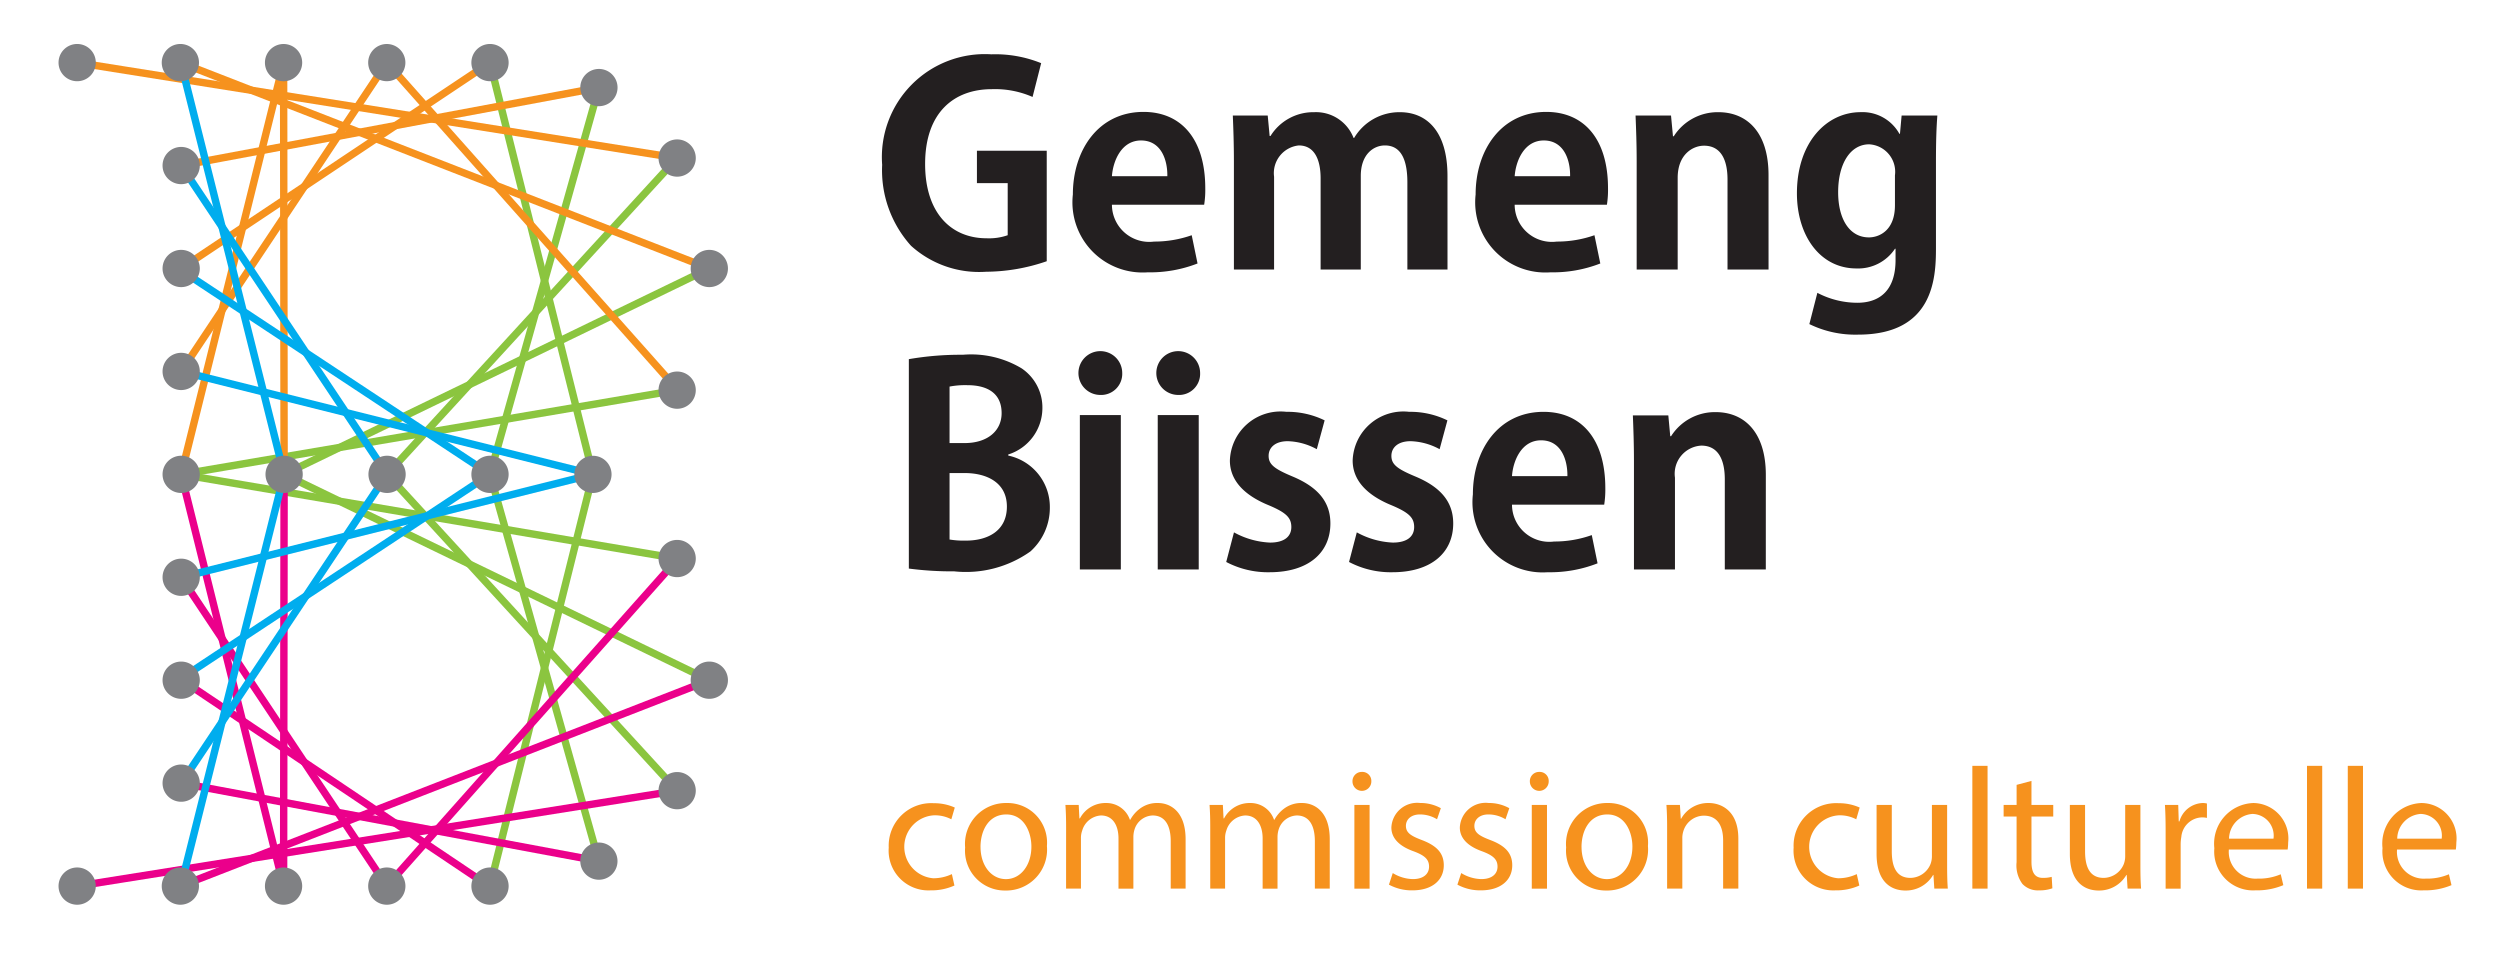 <svg id="Layer_1" data-name="Layer 1" xmlns="http://www.w3.org/2000/svg" viewBox="0 0 107.656 41.225"><defs><style>.cls-1{fill:#231f20;}.cls-2{fill:#8bc53f;}.cls-3{fill:#f6921e;}.cls-4{fill:#eb008b;}.cls-5{fill:#00adee;}.cls-6{fill:#808184;}</style></defs><title>MOL_DES_commission culturelle</title><path class="cls-1" d="M45.075,11.249a8.101,8.101,0,0,1-2.613.453,4.37,4.37,0,0,1-3.232-1.119A4.856,4.856,0,0,1,37.988,7.098a4.435,4.435,0,0,1,4.701-4.759,5.267,5.267,0,0,1,2.146.381l-.37,1.455A4.027,4.027,0,0,0,42.712,3.84c-1.634,0-2.874,1.004-2.874,3.222,0,2.124,1.133,3.199,2.648,3.199a2.434,2.434,0,0,0,.908-.132V7.885H42.069V6.49h3.006Z"/><path class="cls-1" d="M51.569,11.346a5.62,5.62,0,0,1-2.148.381,3.021,3.021,0,0,1-3.221-3.351c0-1.909,1.098-3.557,3.041-3.557,1.611,0,2.661,1.148,2.661,3.293a4.05,4.05,0,0,1-.048.705H47.882a1.607,1.607,0,0,0,1.815,1.586,4.855,4.855,0,0,0,1.621-.274Zm-1.301-3.759c.013-.692-.263-1.538-1.133-1.538-.846,0-1.205.883-1.253,1.538Z"/><path class="cls-1" d="M62.333,11.607H60.605V7.851c0-.956-.264-1.588-.968-1.588-.488,0-1.038.382-1.038,1.311V11.607H56.869V7.684c0-.789-.251-1.421-.942-1.421a1.198,1.198,0,0,0-1.062,1.348V11.607H53.135V6.966c0-.774-.023-1.406-.047-1.991H54.591l.083.881h.037a2.173,2.173,0,0,1,1.883-1.025,1.732,1.732,0,0,1,1.694,1.11h.024a2.266,2.266,0,0,1,1.969-1.11c1.158,0,2.051.823,2.051,2.743Z"/><path class="cls-1" d="M68.913,11.346a5.623,5.623,0,0,1-2.148.381,3.022,3.022,0,0,1-3.221-3.351c0-1.909,1.098-3.557,3.041-3.557,1.611,0,2.66,1.148,2.66,3.293a4.057,4.057,0,0,1-.048.705H65.225a1.606,1.606,0,0,0,1.815,1.586,4.855,4.855,0,0,0,1.621-.274Zm-1.301-3.759c.013-.692-.263-1.538-1.133-1.538-.846,0-1.206.883-1.253,1.538Z"/><path class="cls-1" d="M76.158,11.607H74.391V7.731c0-.812-.261-1.457-1.013-1.457-.478,0-1.133.371-1.133,1.384V11.607H70.479V6.966c0-.774-.025-1.406-.048-1.991h1.527l.084.893h.035a2.239,2.239,0,0,1,1.921-1.037c1.216,0,2.159.846,2.159,2.708Z"/><path class="cls-1" d="M83.427,4.976c-.037.476-.06,1.061-.06,1.978v3.747c0,1.299-.12,3.709-3.352,3.709a4.501,4.501,0,0,1-2.1-.454l.345-1.346a3.72,3.72,0,0,0,1.72.428c.989,0,1.647-.561,1.647-1.838v-.488h-.025a1.902,1.902,0,0,1-1.658.848c-1.574,0-2.564-1.42-2.564-3.235,0-2.192,1.276-3.495,2.744-3.495a1.815,1.815,0,0,1,1.668.932h.025l.071-.786Zm-1.826,2.576a1.184,1.184,0,0,0-1.109-1.337c-.799,0-1.337.812-1.337,2.063,0,1.158.49,1.945,1.326,1.945.404,0,1.12-.261,1.12-1.384Z"/><path class="cls-1" d="M43.418,19.618a2.262,2.262,0,0,1,1.791,2.243,2.526,2.526,0,0,1-.835,1.884A4.797,4.797,0,0,1,41.093,24.604a14.36,14.36,0,0,1-1.956-.12V15.466a13.078,13.078,0,0,1,2.326-.189,4.224,4.224,0,0,1,2.53.585,2.032,2.032,0,0,1,.895,1.727,2.098,2.098,0,0,1-1.47,1.982Zm-1.883-.538c1.001,0,1.597-.535,1.597-1.288,0-.906-.68-1.205-1.467-1.205a3.564,3.564,0,0,0-.775.06v2.432Zm-.645,4.153a3.784,3.784,0,0,0,.703.047c.956,0,1.766-.428,1.766-1.465,0-1.063-.907-1.444-1.813-1.444h-.656Z"/><path class="cls-1" d="M47.371,17.007a.943.943,0,1,1,.955-.944.91.91,0,0,1-.955.944m.895,7.515h-1.765v-6.647h1.765Z"/><path class="cls-1" d="M50.726,17.007a.943.943,0,1,1,.954-.944.909.909,0,0,1-.954.944m.894,7.515h-1.765v-6.647h1.765Z"/><path class="cls-1" d="M56.704,19.344A2.745,2.745,0,0,0,55.453,18.999c-.538,0-.823.272-.823.632,0,.368.25.56,1.013.881,1.122.465,1.647,1.11,1.647,2.029,0,1.265-.953,2.101-2.613,2.101a3.865,3.865,0,0,1-1.873-.442l.334-1.275a3.528,3.528,0,0,0,1.553.44c.619,0,.917-.264.917-.67,0-.403-.227-.62-.953-.929-1.241-.502-1.693-1.205-1.693-1.933a2.183,2.183,0,0,1,2.433-2.099,3.636,3.636,0,0,1,1.647.368Z"/><path class="cls-1" d="M61.993,19.344a2.753,2.753,0,0,0-1.251-.345c-.538,0-.825.272-.825.632,0,.368.25.56,1.015.881,1.122.465,1.647,1.11,1.647,2.029,0,1.265-.955,2.101-2.614,2.101a3.861,3.861,0,0,1-1.872-.442l.334-1.275a3.521,3.521,0,0,0,1.551.44c.62,0,.919-.264.919-.67,0-.403-.227-.62-.954-.929-1.241-.502-1.694-1.205-1.694-1.933a2.184,2.184,0,0,1,2.433-2.099,3.636,3.636,0,0,1,1.647.368Z"/><path class="cls-1" d="M68.795,24.258a5.594,5.594,0,0,1-2.148.384,3.023,3.023,0,0,1-3.221-3.353c0-1.909,1.098-3.554,3.042-3.554,1.61,0,2.661,1.145,2.661,3.293a4.199,4.199,0,0,1-.048.703H65.11a1.606,1.606,0,0,0,1.813,1.588,4.797,4.797,0,0,0,1.623-.277ZM67.496,20.502c.011-.692-.263-1.541-1.133-1.541-.848,0-1.206.883-1.253,1.541Z"/><path class="cls-1" d="M76.04,24.522H74.274V20.643c0-.812-.261-1.454-1.013-1.454A1.213,1.213,0,0,0,72.128,20.571v3.951H70.362v-4.643c0-.774-.024-1.406-.047-1.991h1.527l.083.896h.036a2.232,2.232,0,0,1,1.922-1.037c1.216,0,2.158.846,2.158,2.706Z"/><polygon class="cls-2" points="7.83 20.27 7.806 20.265 7.751 20.58 29.133 24.211 29.157 24.216 29.206 23.924 29.21 23.9 7.83 20.27"/><polygon class="cls-2" points="12.304 20.283 12.283 20.272 12.144 20.561 30.475 29.438 30.496 29.447 30.636 29.16 12.304 20.283"/><polygon class="cls-2" points="16.786 20.318 16.77 20.3 16.534 20.516 29.042 34.156 29.058 34.174 29.294 33.958 16.786 20.318"/><polygon class="cls-2" points="21.254 20.384 21.247 20.361 20.942 20.446 25.636 37.125 25.645 37.148 25.949 37.062 21.254 20.384"/><polygon class="cls-2" points="25.384 20.365 20.945 38.12 20.94 38.143 21.251 38.22 25.688 20.464 25.694 20.442 25.384 20.365"/><polygon class="cls-2" points="29.157 16.638 7.775 20.269 7.752 20.273 7.802 20.565 7.806 20.589 29.187 16.957 29.21 16.953 29.157 16.638"/><polygon class="cls-2" points="30.498 11.406 12.166 20.282 12.144 20.293 12.282 20.581 30.614 11.705 30.636 11.695 30.498 11.406"/><polygon class="cls-2" points="29.077 6.696 29.058 6.68 16.55 20.318 16.534 20.336 16.751 20.535 16.77 20.551 29.278 6.913 29.294 6.895 29.077 6.696"/><polygon class="cls-2" points="25.644 3.705 20.948 20.384 20.942 20.407 21.248 20.494 25.944 3.815 25.949 3.792 25.644 3.705"/><polygon class="cls-2" points="21.257 2.657 21.251 2.634 20.964 2.705 20.94 2.711 25.378 20.466 25.384 20.489 25.695 20.412 21.257 2.657"/><polygon class="cls-3" points="7.825 2.546 7.803 2.538 7.688 2.835 30.488 11.71 30.51 11.718 30.625 11.421 7.825 2.546"/><polygon class="cls-3" points="25.788 3.633 25.784 3.61 7.773 6.971 7.749 6.975 7.804 7.267 7.809 7.29 25.82 3.929 25.844 3.925 25.788 3.633"/><polygon class="cls-3" points="21.032 2.549 7.714 11.428 7.694 11.441 7.872 11.707 21.19 2.828 21.21 2.815 21.032 2.549"/><polygon class="cls-3" points="16.537 2.587 7.669 15.906 7.656 15.925 7.923 16.103 16.79 2.784 16.803 2.763 16.537 2.587"/><polygon class="cls-3" points="12.063 2.633 7.647 20.389 7.641 20.412 7.952 20.489 12.367 2.733 12.373 2.711 12.063 2.633"/><polygon class="cls-3" points="3.348 2.537 3.325 2.533 3.274 2.849 29.135 6.963 29.158 6.967 29.209 6.652 3.348 2.537"/><polygon class="cls-3" points="16.776 2.589 16.759 2.572 16.522 2.783 29.042 16.865 29.057 16.883 29.294 16.671 16.776 2.589"/><polygon class="cls-3" points="12.053 2.671 12.075 20.427 12.075 20.451 12.394 20.451 12.372 2.695 12.372 2.671 12.053 2.671"/><polygon class="cls-4" points="30.511 29.136 7.71 38.009 7.689 38.018 7.803 38.315 30.602 29.442 30.624 29.434 30.511 29.136"/><polygon class="cls-4" points="7.832 33.568 7.809 33.564 7.749 33.878 25.76 37.239 25.785 37.244 25.843 36.929 7.832 33.568"/><rect class="cls-4" x="14.292" y="25.711" width="0.32" height="16.03" transform="translate(-21.606 26.933) rotate(-56.136)"/><polygon class="cls-4" points="7.936 24.772 7.922 24.752 7.656 24.928 16.523 38.247 16.537 38.266 16.803 38.09 7.936 24.772"/><polygon class="cls-4" points="7.958 20.388 7.952 20.365 7.641 20.442 12.057 38.196 12.063 38.219 12.373 38.143 7.958 20.388"/><polygon class="cls-4" points="29.163 33.91 29.158 33.887 3.298 38.001 3.274 38.004 3.321 38.295 3.325 38.32 29.185 34.205 29.21 34.201 29.163 33.91"/><polygon class="cls-4" points="29.057 23.971 16.539 38.053 16.522 38.071 16.76 38.283 29.279 24.2 29.295 24.183 29.057 23.971"/><polygon class="cls-4" points="12.075 20.401 12.053 38.159 12.053 38.183 12.372 38.183 12.394 20.426 12.394 20.401 12.075 20.401"/><polygon class="cls-5" points="12.085 20.365 7.647 38.064 7.641 38.087 7.952 38.164 12.39 20.464 12.396 20.442 12.085 20.365"/><polygon class="cls-5" points="16.568 20.331 16.548 20.317 7.656 33.656 7.903 33.821 7.923 33.835 16.814 20.496 16.568 20.331"/><polygon class="cls-5" points="21.046 20.3 21.033 20.28 7.679 29.103 7.659 29.115 7.822 29.361 7.835 29.382 21.189 20.56 21.209 20.547 21.046 20.3"/><polygon class="cls-5" points="25.524 20.289 25.518 20.266 7.764 24.703 7.74 24.709 7.812 24.996 7.818 25.021 25.572 20.582 25.595 20.576 25.524 20.289"/><polygon class="cls-5" points="7.958 2.714 7.952 2.691 7.665 2.762 7.641 2.768 12.079 20.465 12.085 20.488 12.396 20.412 7.958 2.714"/><polygon class="cls-5" points="7.936 7.04 7.922 7.019 7.656 7.198 16.535 20.516 16.548 20.536 16.794 20.371 16.815 20.357 7.936 7.04"/><polygon class="cls-5" points="7.856 11.484 7.835 11.471 7.659 11.738 21.013 20.56 21.033 20.573 21.209 20.307 7.856 11.484"/><polygon class="cls-5" points="7.841 15.839 7.818 15.833 7.741 16.143 25.495 20.582 25.518 20.588 25.595 20.277 7.841 15.839"/><path class="cls-6" d="M16.656,1.895a.801.801,0,1,1-.801.801.802.802,0,0,1,.801-.801"/><path class="cls-6" d="M21.101,1.894a.802.802,0,1,1-.802.801.801.801,0,0,1,.802-.801"/><path class="cls-6" d="M25.79,2.969a.802.802,0,1,1-.801.802A.802.802,0,0,1,25.79,2.969"/><path class="cls-6" d="M29.962,6.806A.802.802,0,1,1,29.16,6.004a.802.802,0,0,1,.802.801"/><path class="cls-6" d="M31.347,11.561a.802.802,0,1,1-.802-.801.802.802,0,0,1,.802.801"/><path class="cls-6" d="M29.962,16.8a.802.802,0,1,1-.802-.801.802.802,0,0,1,.802.801"/><path class="cls-6" d="M13.013,2.695a.802.802,0,1,1-.802-.8.802.802,0,0,1,.802.8"/><path class="cls-6" d="M8.569,2.695a.802.802,0,1,1-.801-.801.801.801,0,0,1,.801.801"/><path class="cls-6" d="M4.125,2.695a.802.802,0,1,1-.801-.801.801.801,0,0,1,.801.801"/><path class="cls-6" d="M8.604,7.128a.802.802,0,1,1-.801-.801.802.802,0,0,1,.801.801"/><path class="cls-6" d="M8.604,11.561a.802.802,0,1,1-.801-.801.801.801,0,0,1,.801.801"/><path class="cls-6" d="M8.604,15.994a.802.802,0,1,1-.801-.801.801.801,0,0,1,.801.801"/><path class="cls-6" d="M16.656,38.96a.802.802,0,1,0-.801-.801.802.802,0,0,0,.801.801"/><path class="cls-6" d="M21.101,38.96A.802.802,0,1,0,20.299,38.159a.8.8,0,0,0,.802.801"/><path class="cls-6" d="M25.79,37.884a.801.801,0,1,0-.801-.801.801.801,0,0,0,.801.801"/><path class="cls-6" d="M29.962,34.049a.802.802,0,1,0-.802.801.803.803,0,0,0,.802-.801"/><path class="cls-6" d="M31.347,29.292a.802.802,0,1,0-.802.801.802.802,0,0,0,.802-.801"/><path class="cls-6" d="M17.47,20.426a.802.802,0,1,0-.801.803.801.801,0,0,0,.801-.803"/><path class="cls-6" d="M21.903,20.426a.802.802,0,1,0-.801.803.801.801,0,0,0,.801-.803"/><path class="cls-6" d="M26.335,20.426a.801.801,0,1,0-.801.803.801.801,0,0,0,.801-.803"/><path class="cls-6" d="M29.962,24.053a.802.802,0,1,0-.802.801.802.802,0,0,0,.802-.801"/><path class="cls-6" d="M13.013,38.159a.802.802,0,1,0-.802.801.803.803,0,0,0,.802-.801"/><path class="cls-6" d="M13.037,20.426a.802.802,0,1,0-.802.803.802.802,0,0,0,.802-.803"/><path class="cls-6" d="M8.569,38.159a.802.802,0,1,0-.801.801.803.803,0,0,0,.801-.801"/><path class="cls-6" d="M4.125,38.159a.802.802,0,1,0-.801.801.803.803,0,0,0,.801-.801"/><path class="cls-6" d="M8.604,33.725a.802.802,0,1,0-.801.801.801.801,0,0,0,.801-.801"/><path class="cls-6" d="M8.604,29.292a.802.802,0,1,0-.801.801.801.801,0,0,0,.801-.801"/><path class="cls-6" d="M8.604,24.86a.802.802,0,1,0-.801.801A.801.801,0,0,0,8.604,24.86"/><path class="cls-6" d="M8.604,20.426a.802.802,0,1,0-.801.803.801.801,0,0,0,.801-.803"/><path class="cls-3" d="M41.1,38.133a2.421,2.421,0,0,1-1.035.208,1.712,1.712,0,0,1-1.794-1.839,1.832,1.832,0,0,1,1.936-1.914,2.183,2.183,0,0,1,.908.187l-.148.506a1.52,1.52,0,0,0-.76-.171,1.359,1.359,0,0,0-.022,2.71,1.861,1.861,0,0,0,.805-.179Z"/><path class="cls-3" d="M45.083,36.434a1.761,1.761,0,0,1-1.794,1.914,1.713,1.713,0,0,1-1.728-1.854,1.76,1.76,0,0,1,1.787-1.914A1.706,1.706,0,0,1,45.083,36.434Zm-2.859.038c0,.789.454,1.385,1.095,1.385.626,0,1.095-.588,1.095-1.4,0-.61-.306-1.385-1.079-1.385C42.558,35.072,42.223,35.787,42.223,36.472Z"/><path class="cls-3" d="M45.909,35.638c0-.373-.008-.678-.03-.976h.573l.03.581h.022a1.242,1.242,0,0,1,1.132-.663,1.065,1.065,0,0,1,1.02.722h.016a1.483,1.483,0,0,1,.401-.469,1.228,1.228,0,0,1,.797-.253c.477,0,1.185.313,1.185,1.564v2.122h-.641v-2.04c0-.693-.254-1.11-.782-1.11a.849.849,0,0,0-.774.596,1.095,1.095,0,0,0-.052.328v2.227h-.641V36.107c0-.574-.253-.991-.752-.991a.895.895,0,0,0-.812.655.908.908,0,0,0-.053.32v2.174h-.64Z"/><path class="cls-3" d="M52.116,35.638c0-.373-.008-.678-.03-.976h.573l.03.581h.022a1.242,1.242,0,0,1,1.132-.663,1.065,1.065,0,0,1,1.02.722h.016a1.483,1.483,0,0,1,.401-.469,1.228,1.228,0,0,1,.797-.253c.477,0,1.185.313,1.185,1.564v2.122h-.641v-2.04c0-.693-.254-1.11-.782-1.11a.849.849,0,0,0-.774.596,1.095,1.095,0,0,0-.052.328v2.227h-.641V36.107c0-.574-.253-.991-.752-.991a.895.895,0,0,0-.812.655.908.908,0,0,0-.053.32v2.174H52.116Z"/><path class="cls-3" d="M59.053,33.65a.406.406,0,0,1-.812,0,.399.399,0,0,1,.409-.41A.389.389,0,0,1,59.053,33.65Zm-.73,4.617v-3.604h.655v3.604Z"/><path class="cls-3" d="M59.976,37.596a1.718,1.718,0,0,0,.864.26c.477,0,.699-.238.699-.536,0-.312-.186-.484-.67-.663-.647-.231-.953-.588-.953-1.02a1.112,1.112,0,0,1,1.243-1.058,1.801,1.801,0,0,1,.887.224l-.164.477a1.404,1.404,0,0,0-.737-.208c-.387,0-.603.223-.603.491,0,.298.216.432.685.611.626.238.946.551.946,1.087,0,.633-.492,1.08-1.349,1.08a2.058,2.058,0,0,1-1.013-.246Z"/><path class="cls-3" d="M62.924,37.596a1.718,1.718,0,0,0,.864.26c.477,0,.699-.238.699-.536,0-.312-.186-.484-.67-.663-.647-.231-.953-.588-.953-1.02a1.112,1.112,0,0,1,1.243-1.058,1.801,1.801,0,0,1,.887.224l-.164.477a1.404,1.404,0,0,0-.737-.208c-.387,0-.603.223-.603.491,0,.298.216.432.685.611.626.238.946.551.946,1.087,0,.633-.492,1.08-1.349,1.08a2.058,2.058,0,0,1-1.013-.246Z"/><path class="cls-3" d="M66.691,33.65a.406.406,0,0,1-.812,0,.399.399,0,0,1,.409-.41A.389.389,0,0,1,66.691,33.65Zm-.729,4.617v-3.604h.655v3.604Z"/><path class="cls-3" d="M70.964,36.434a1.761,1.761,0,0,1-1.794,1.914,1.713,1.713,0,0,1-1.728-1.854,1.76,1.76,0,0,1,1.787-1.914A1.706,1.706,0,0,1,70.964,36.434Zm-2.859.038c0,.789.454,1.385,1.095,1.385.626,0,1.095-.588,1.095-1.4,0-.61-.306-1.385-1.079-1.385C68.439,35.072,68.104,35.787,68.104,36.472Z"/><path class="cls-3" d="M71.79,35.638c0-.373-.008-.678-.03-.976h.581l.037.596h.015a1.326,1.326,0,0,1,1.191-.678c.499,0,1.273.298,1.273,1.534v2.152h-.655V36.189c0-.581-.216-1.065-.834-1.065a.932.932,0,0,0-.879.67.958.958,0,0,0-.044.305v2.167h-.655Z"/><path class="cls-3" d="M80.067,38.133a2.421,2.421,0,0,1-1.035.208A1.712,1.712,0,0,1,77.238,36.502a1.832,1.832,0,0,1,1.936-1.914,2.183,2.183,0,0,1,.908.187l-.148.506a1.52,1.52,0,0,0-.76-.171,1.359,1.359,0,0,0-.022,2.71,1.861,1.861,0,0,0,.805-.179Z"/><path class="cls-3" d="M83.848,37.283c0,.373.007.7.029.983h-.581l-.037-.588h-.015a1.355,1.355,0,0,1-1.191.67c-.565,0-1.243-.313-1.243-1.579V34.662h.655V36.658c0,.685.208,1.146.804,1.146a.948.948,0,0,0,.864-.596.96.96,0,0,0,.06-.335V34.662h.655Z"/><path class="cls-3" d="M84.934,32.979h.655v5.287h-.655Z"/><path class="cls-3" d="M87.48,33.627v1.035h.938v.499h-.938v1.943c0,.447.127.7.491.7a1.459,1.459,0,0,0,.38-.044l.029.492a1.608,1.608,0,0,1-.58.089.91.91,0,0,1-.708-.275,1.337,1.337,0,0,1-.253-.938V35.161H86.281v-.499h.559v-.864Z"/><path class="cls-3" d="M92.171,37.283c0,.373.007.7.029.983h-.581l-.037-.588h-.015a1.355,1.355,0,0,1-1.191.67c-.565,0-1.243-.313-1.243-1.579V34.662h.655V36.658c0,.685.208,1.146.804,1.146a.948.948,0,0,0,.864-.596.96.96,0,0,0,.06-.335V34.662h.655Z"/><path class="cls-3" d="M93.257,35.787c0-.425-.008-.79-.03-1.125h.573l.022.708h.03a1.079,1.079,0,0,1,.997-.79.698.698,0,0,1,.187.022V35.221a.971.971,0,0,0-.224-.022.92.92,0,0,0-.879.841,1.877,1.877,0,0,0-.029.306v1.921h-.647Z"/><path class="cls-3" d="M95.98,36.584a1.155,1.155,0,0,0,1.236,1.251,2.369,2.369,0,0,0,.998-.187l.111.469a2.921,2.921,0,0,1-1.199.223,1.673,1.673,0,0,1-1.771-1.816,1.75,1.75,0,0,1,1.69-1.944,1.527,1.527,0,0,1,1.489,1.698,2.603,2.603,0,0,1-.022.306Zm1.922-.469a.934.934,0,0,0-.909-1.065A1.086,1.086,0,0,0,95.988,36.115Z"/><path class="cls-3" d="M99.345,32.979h.655v5.287h-.655Z"/><path class="cls-3" d="M101.101,32.979h.655v5.287h-.655Z"/><path class="cls-3" d="M103.222,36.584a1.155,1.155,0,0,0,1.236,1.251,2.369,2.369,0,0,0,.998-.187l.111.469a2.921,2.921,0,0,1-1.199.223,1.673,1.673,0,0,1-1.771-1.816,1.75,1.75,0,0,1,1.69-1.944,1.527,1.527,0,0,1,1.489,1.698,2.605,2.605,0,0,1-.022.306Zm1.922-.469a.934.934,0,0,0-.909-1.065,1.086,1.086,0,0,0-1.005,1.065Z"/></svg>